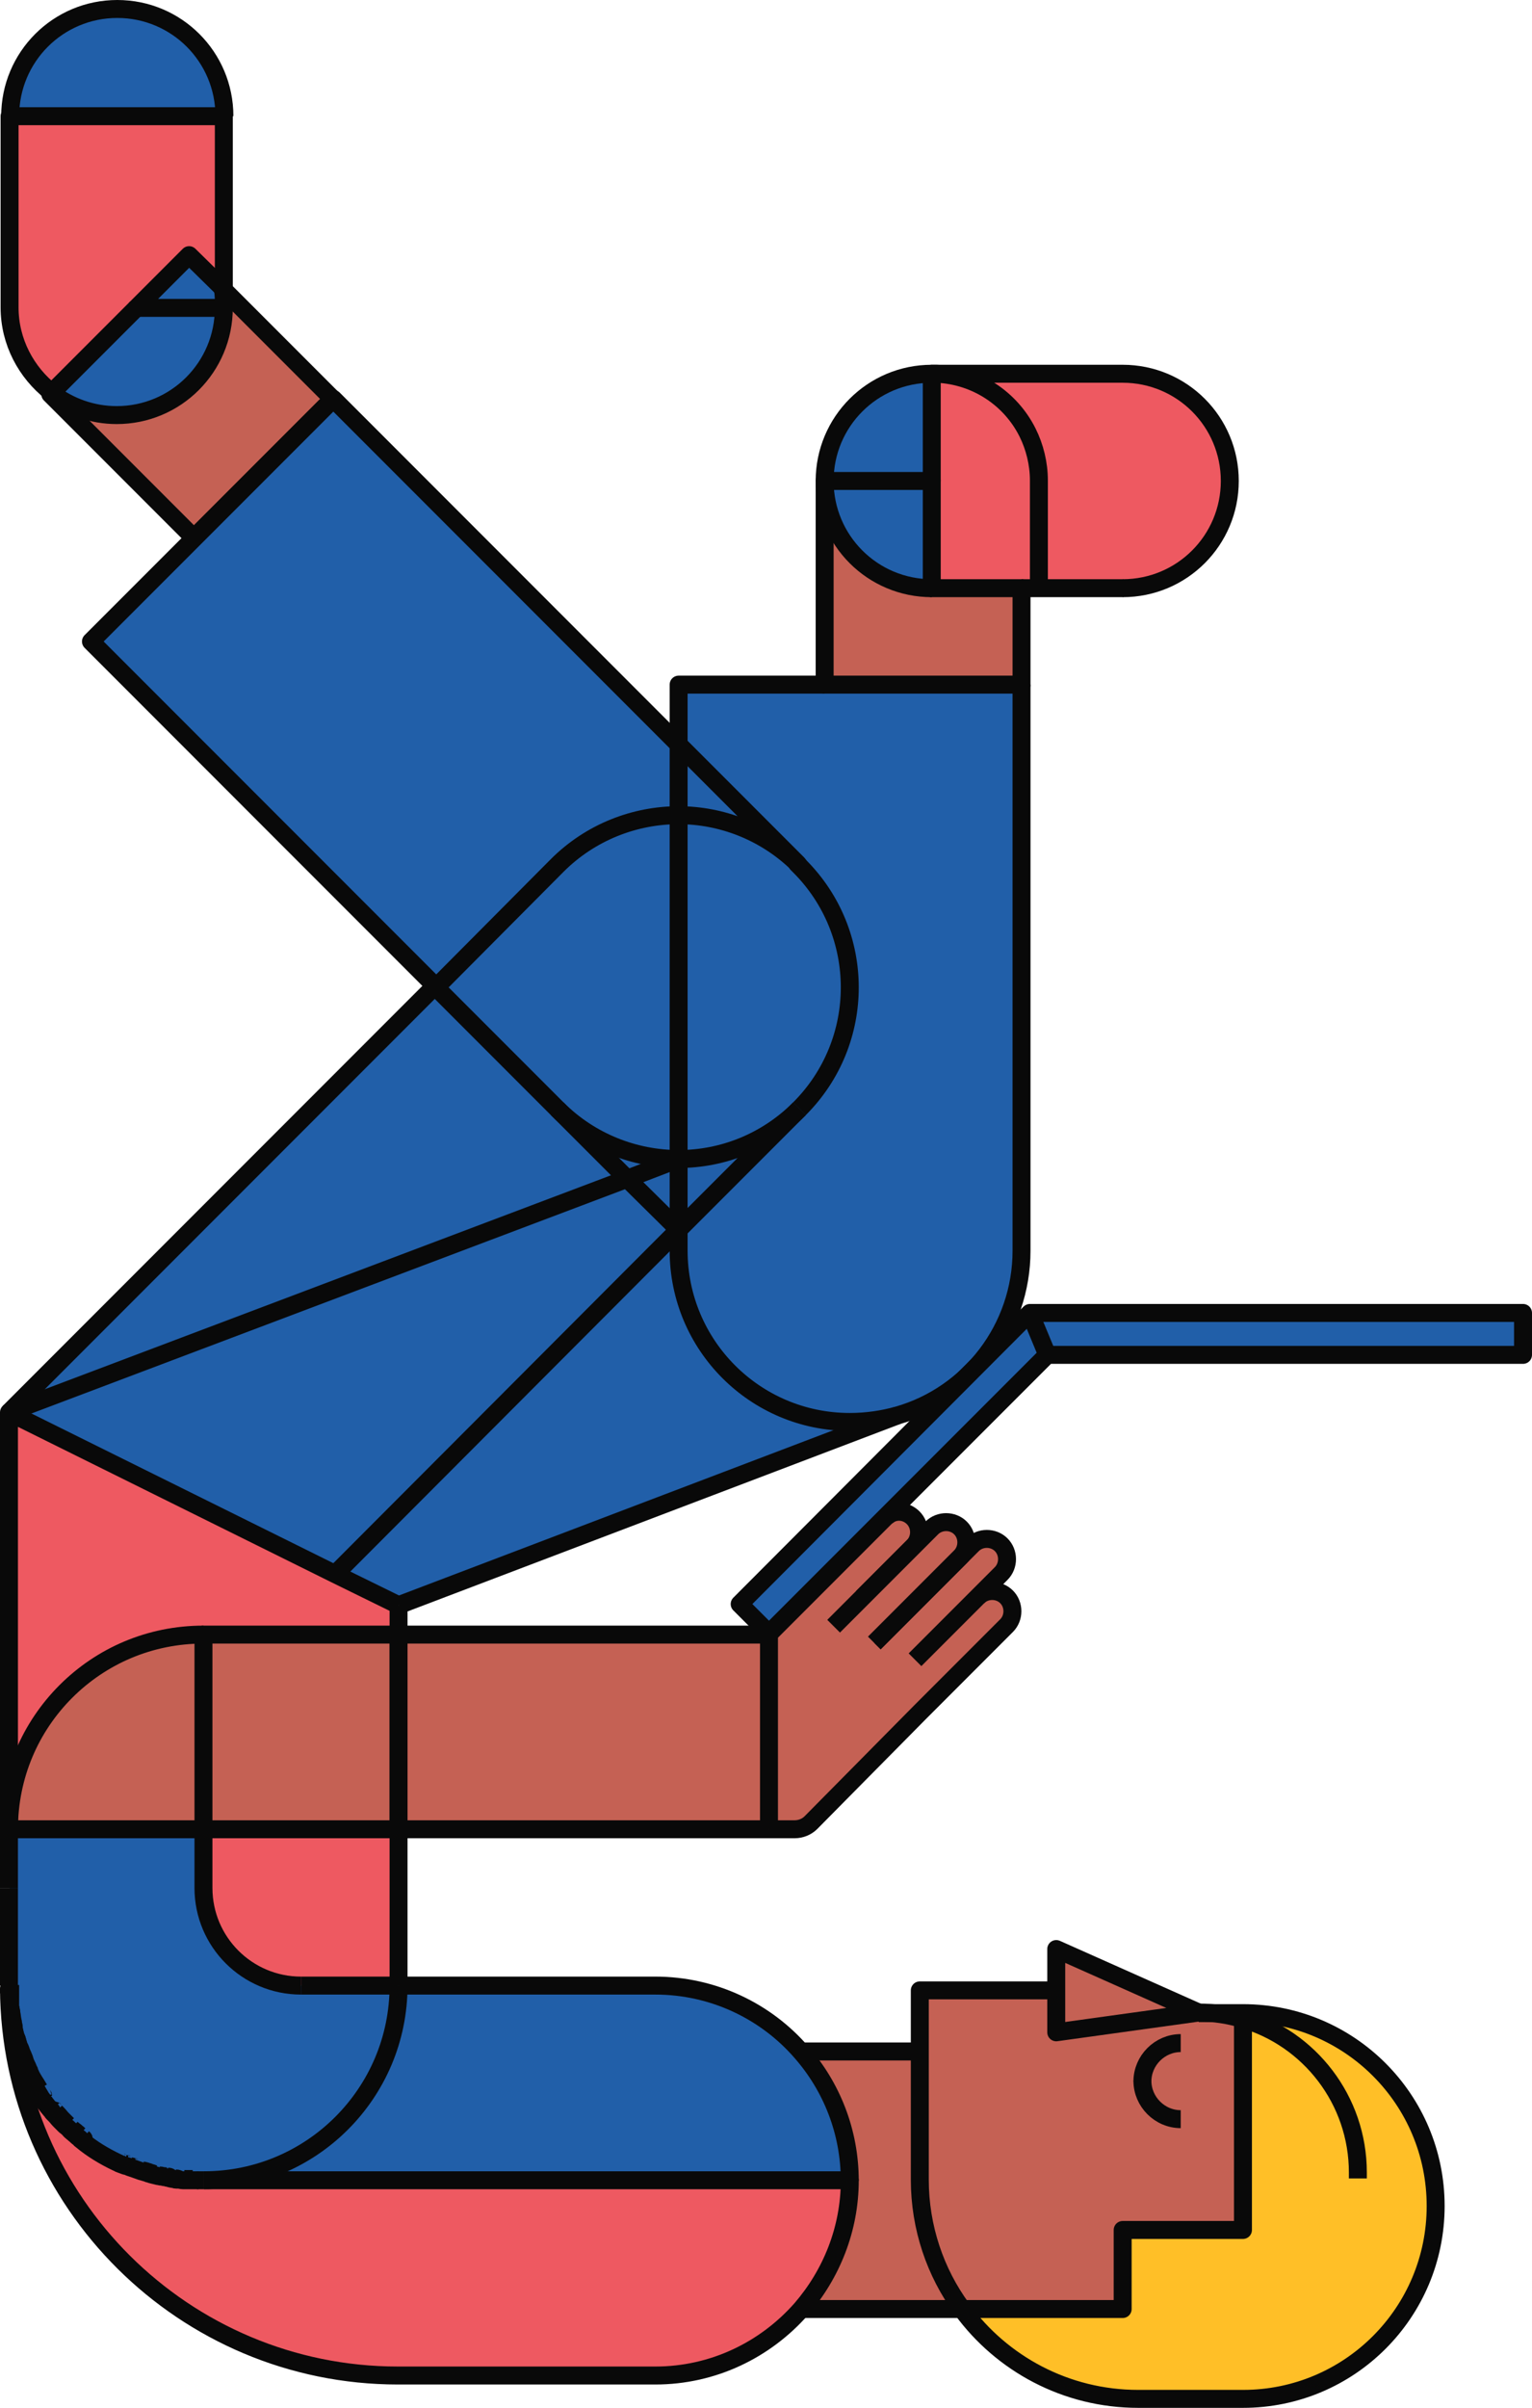 <?xml version="1.0" encoding="utf-8"?>
<!-- Generator: Adobe Illustrator 23.0.3, SVG Export Plug-In . SVG Version: 6.00 Build 0)  -->
<svg version="1.1" id="Layer_1" xmlns="http://www.w3.org/2000/svg" xmlns:xlink="http://www.w3.org/1999/xlink" x="0px" y="0px"
	 viewBox="0 0 256 402" style="enable-background:new 0 0 256 402;" xml:space="preserve">
<style type="text/css">
	.st0{fill:#FFFFFF;}
	.st1{fill:none;stroke:#FFFFFF;stroke-width:1.397;stroke-linecap:round;stroke-linejoin:round;stroke-miterlimit:10;}
	.st2{fill:none;stroke:#FFFFFF;stroke-width:0.698;stroke-linejoin:round;stroke-miterlimit:10;}
	.st3{fill:none;stroke:#FFFFFF;stroke-width:0.698;stroke-linecap:round;stroke-linejoin:round;stroke-miterlimit:10;}
	.st4{fill:none;stroke:#FFFFFF;stroke-width:0.792;stroke-linecap:round;stroke-linejoin:round;stroke-miterlimit:10;}
	.st5{fill:none;stroke:#FFFFFF;stroke-width:1.397;stroke-linejoin:round;stroke-miterlimit:10;}
	.st6{fill:none;}
	.st7{fill:none;stroke:#FFFFFF;stroke-width:1.397;stroke-linecap:square;stroke-linejoin:round;stroke-miterlimit:10;}
	.st8{clip-path:url(#XMLID_8_);}
	.st9{fill:#42D8DC;}
	.st10{fill:url(#SVGID_31_);}
	.st11{fill:#111111;}
	.st12{fill:url(#SVGID_32_);}
	.st13{fill:url(#SVGID_33_);}
	.st14{fill:url(#SVGID_34_);}
	.st15{fill:url(#SVGID_35_);}
	.st16{fill:url(#SVGID_36_);}
	.st17{stroke:#000000;stroke-width:2.518;stroke-miterlimit:10;}
	.st18{fill:#FFFFFF;stroke:#000000;stroke-width:2.518;stroke-linejoin:round;stroke-miterlimit:10;}
	.st19{stroke:#FFFFFF;stroke-width:2.015;stroke-miterlimit:10;}
	.st20{fill:#FF9166;stroke:#000000;stroke-width:2.518;stroke-miterlimit:10;}
	.st21{fill:#FFFFFF;stroke:#000000;stroke-width:2.518;stroke-miterlimit:10;}
	.st22{fill:none;stroke:#000000;stroke-width:2.518;stroke-miterlimit:10;}
	.st23{fill:none;stroke:#FFFFFF;stroke-width:2.015;stroke-miterlimit:10;}
	.st24{stroke:#FF9166;stroke-width:6.544;stroke-miterlimit:10;}
	.st25{fill:#231F20;}
	.st26{fill:#FF9166;}
	.st27{fill:#C56154;stroke:#090909;stroke-width:3;stroke-linejoin:round;stroke-miterlimit:10;}
	.st28{fill:#C56154;}
	.st29{fill:#215FA9;}
	.st30{fill:#EE5961;}
	.st31{fill:#FFBF27;}
	.st32{fill:none;stroke:#090909;stroke-width:3;stroke-linejoin:round;stroke-miterlimit:10;}
	.st33{fill:#215FA9;stroke:#090909;stroke-width:3;stroke-linejoin:round;stroke-miterlimit:10;}
	.st34{fill:#FFBF27;stroke:#090909;stroke-width:3;stroke-linejoin:round;stroke-miterlimit:10;}
	.st35{fill:#DBD2CB;}
	.st36{fill:#E29090;}
	.st37{opacity:0.4;}
	.st38{opacity:0.2;fill:#333333;}
	.st39{fill:#E24D3C;}
	.st40{fill:#D54D2F;}
	.st41{fill:#333333;}
	.st42{fill:#2969AC;}
	.st43{fill:#A6C5D0;}
	.st44{fill:#929397;}
	.st45{fill:#DEA533;}
	.st46{fill:#FFB527;}
	.st47{fill:#E45961;}
	.st48{fill:#BB6154;}
	.st49{fill:#D8D5C7;}
	.st50{fill:#215F9F;}
	.st51{fill:none;stroke:#FFFFFF;stroke-width:0.527;stroke-miterlimit:10;}
	.st52{fill:#E8E0CB;}
	.st53{fill:#4B858E;}
	.st54{fill:#FFBE9F;}
	.st55{clip-path:url(#SVGID_44_);}
	.st56{fill:#73C3D5;}
	.st57{fill:#FFFFFF;stroke:#FFFFFF;stroke-width:11.327;stroke-miterlimit:10;}
	.st58{fill:none;stroke:#FFFFFF;stroke-width:11.327;stroke-miterlimit:10;}
	.st59{fill:#FFFFFF;stroke:#FFFFFF;stroke-width:11.327;stroke-linejoin:round;stroke-miterlimit:10;}
	.st60{fill:none;stroke:#FFFFFF;stroke-width:11.327;stroke-linejoin:round;stroke-miterlimit:10;}
	.st61{fill:none;stroke:#000000;stroke-width:11.327;stroke-miterlimit:10;}
	.st62{stroke:#FFFFFF;stroke-width:11.327;stroke-miterlimit:10;}
	.st63{fill:#FFFFFF;stroke:#FFFFFF;stroke-width:0.901;stroke-miterlimit:10;}
	.st64{fill:none;stroke:#FFFFFF;stroke-width:0.901;stroke-linecap:round;stroke-linejoin:round;stroke-miterlimit:10;}
	.st65{fill:none;stroke:#000000;stroke-width:4.673;stroke-linecap:round;stroke-linejoin:round;stroke-miterlimit:10;}
	.st66{fill:#FFFFFF;stroke:#000000;stroke-width:4.673;stroke-linecap:round;stroke-linejoin:round;stroke-miterlimit:10;}
	.st67{fill:none;stroke:#000000;stroke-width:4.386;stroke-linecap:round;stroke-linejoin:round;stroke-miterlimit:10;}
	.st68{fill:#DDDDC3;}
	.st69{fill:#C0CFAD;}
	.st70{fill:#C7C080;}
	.st71{fill:#3F565C;}
	.st72{fill:none;stroke:#FFFFFF;stroke-width:3.13;stroke-miterlimit:10;}
	.st73{fill:#DFDEC6;stroke:#3F565B;stroke-width:3.13;stroke-linejoin:round;stroke-miterlimit:10;}
	.st74{fill:none;stroke:#231F20;stroke-width:35.995;stroke-miterlimit:10;}
	.st75{fill:#C7C080;stroke:#3F565B;stroke-width:3.13;stroke-linejoin:round;stroke-miterlimit:10;}
	.st76{fill:none;stroke:#3F565B;stroke-width:3.13;stroke-miterlimit:10;}
	.st77{fill:#EA9EA2;stroke:#3F565B;stroke-width:3.13;stroke-linejoin:round;stroke-miterlimit:10;}
	.st78{fill:#3F565A;stroke:#3F565C;stroke-width:1.565;stroke-miterlimit:10;}
	.st79{fill:#3F5459;}
	.st80{fill:#EA9EA2;}
	.st81{fill:#C4C6C7;}
	.st82{fill:#E44D61;}
	.st83{fill:#002B5C;}
	.st84{fill:#E1174C;}
	.st85{fill:#71C6EC;}
	.st86{fill:#D95B26;}
	.st87{fill:none;stroke:#231F20;stroke-width:2.517;stroke-linecap:square;stroke-linejoin:bevel;stroke-miterlimit:10;}
	.st88{fill:none;stroke:#FFFFFF;stroke-width:1.678;stroke-miterlimit:10;}
	.st89{fill:none;stroke:#231F20;stroke-width:2.114;stroke-miterlimit:10;}
	.st90{fill:url(#SVGID_45_);}
	.st91{fill:none;stroke:#3E5565;stroke-width:1.222;stroke-linecap:round;stroke-linejoin:round;stroke-miterlimit:10;}
	.st92{fill:#B1DEE6;stroke:#3E5565;stroke-width:1.222;stroke-linecap:round;stroke-linejoin:round;stroke-miterlimit:10;}
	.st93{fill:#FFFFFF;stroke:#3E5565;stroke-width:1.222;stroke-linecap:round;stroke-linejoin:round;stroke-miterlimit:10;}
	.st94{fill:#3E5565;stroke:#3E5565;stroke-width:1.222;stroke-linecap:round;stroke-linejoin:round;stroke-miterlimit:10;}
	.st95{fill:#D9D9D9;stroke:#3E5565;stroke-width:1.222;stroke-linecap:round;stroke-linejoin:round;stroke-miterlimit:10;}
	.st96{fill:#3E5565;stroke:#3E5565;stroke-width:1.12;stroke-linecap:round;stroke-linejoin:round;stroke-miterlimit:10;}
	.st97{fill:none;stroke:#3E5565;stroke-width:1.222;stroke-linecap:round;stroke-linejoin:round;}
	.st98{fill:#3E5565;}
	.st99{fill:none;stroke:#3E5565;stroke-width:1.222;stroke-linejoin:round;stroke-miterlimit:10;}
	.st100{fill:#B1DEE6;}
	.st101{fill:none;stroke:#3E5565;stroke-width:2.241;stroke-linecap:round;stroke-linejoin:round;stroke-miterlimit:10;}
	.st102{fill:#D9D9D9;stroke:#3E5565;stroke-width:2.241;stroke-linecap:round;stroke-linejoin:round;stroke-miterlimit:10;}
	.st103{fill:#3E5565;stroke:#3E5565;stroke-width:2.241;stroke-linecap:round;stroke-linejoin:round;stroke-miterlimit:10;}
	.st104{fill:#B1DEE6;stroke:#3E5565;stroke-width:2.241;stroke-linecap:round;stroke-linejoin:round;stroke-miterlimit:10;}
	.st105{fill:#FFFFFF;stroke:#3E5565;stroke-width:2.241;stroke-linecap:round;stroke-linejoin:round;stroke-miterlimit:10;}
	.st106{fill:none;stroke:#3E5565;stroke-width:2.241;stroke-linecap:round;stroke-linejoin:round;}
	.st107{fill:#444E69;}
	.st108{fill:#79BAC1;}
	.st109{fill:#FCECBB;}
	.st110{fill:#FF8C99;}
	.st111{clip-path:url(#SVGID_47_);}
	.st112{clip-path:url(#SVGID_49_);}
	.st113{fill:none;stroke:#213A47;stroke-width:6.128;}
	.st114{clip-path:url(#SVGID_51_);}
	.st115{clip-path:url(#SVGID_53_);}
	.st116{clip-path:url(#SVGID_55_);}
	.st117{clip-path:url(#SVGID_57_);}
	.st118{clip-path:url(#SVGID_59_);}
	.st119{clip-path:url(#SVGID_61_);}
	.st120{clip-path:url(#SVGID_63_);}
	.st121{clip-path:url(#SVGID_65_);}
	.st122{clip-path:url(#SVGID_67_);}
	.st123{clip-path:url(#SVGID_69_);}
	.st124{clip-path:url(#SVGID_71_);}
	.st125{clip-path:url(#SVGID_73_);}
	.st126{clip-path:url(#SVGID_75_);}
	.st127{clip-path:url(#SVGID_77_);}
	.st128{clip-path:url(#SVGID_79_);}
	.st129{clip-path:url(#SVGID_81_);}
	.st130{clip-path:url(#SVGID_83_);}
	.st131{clip-path:url(#SVGID_85_);}
	.st132{clip-path:url(#SVGID_87_);}
	.st133{clip-path:url(#SVGID_89_);}
	.st134{clip-path:url(#SVGID_91_);}
	.st135{clip-path:url(#SVGID_93_);}
	.st136{clip-path:url(#SVGID_95_);}
	.st137{clip-path:url(#SVGID_97_);}
	.st138{clip-path:url(#SVGID_99_);}
	.st139{clip-path:url(#SVGID_101_);}
	.st140{clip-path:url(#SVGID_103_);}
	.st141{clip-path:url(#SVGID_105_);}
	.st142{clip-path:url(#SVGID_107_);}
	.st143{clip-path:url(#SVGID_109_);}
	.st144{clip-path:url(#SVGID_111_);}
	.st145{clip-path:url(#SVGID_113_);}
	.st146{fill:#FCEBE6;}
	.st147{fill:#FFFBAE;}
	.st148{fill:#E4F2EF;}
	.st149{fill:#417069;}
	.st150{fill:#9AA9E2;}
	.st151{fill:#ADF2D6;}
	.st152{fill:#76879B;}
	.st153{fill:none;stroke:#CAD8E5;stroke-width:0.87;stroke-miterlimit:10;}
	.st154{fill:#897A6E;}
	.st155{fill:#FC7575;}
	.st156{fill:#A89588;}
	.st157{fill:#417069;stroke:#CAD8E5;stroke-width:0.87;stroke-miterlimit:10;}
	.st158{fill:#B6DBF2;}
	.st159{fill:none;stroke:#CAD8E5;stroke-width:0.845;stroke-miterlimit:10;}
	.st160{fill:#417069;stroke:#CAD8E5;stroke-width:0.845;stroke-miterlimit:10;}
	.st161{clip-path:url(#SVGID_115_);}
	.st162{clip-path:url(#SVGID_117_);}
	.st163{fill:#FFFFFF;stroke:#000000;stroke-width:2.824;stroke-linecap:round;stroke-linejoin:round;stroke-miterlimit:10;}
	.st164{fill:#FFFFFF;stroke:#000000;stroke-width:2.928;stroke-linecap:round;stroke-linejoin:round;stroke-miterlimit:10;}
	.st165{fill:none;stroke:#000000;stroke-width:2.135;stroke-linejoin:round;stroke-miterlimit:10;}
	.st166{fill:#808080;}
	.st167{fill:none;stroke:#000000;stroke-width:0.948;stroke-linejoin:round;stroke-miterlimit:10;}
	.st168{clip-path:url(#SVGID_119_);}
	.st169{clip-path:url(#SVGID_121_);}
	.st170{fill:none;stroke:#000000;stroke-width:0.211;stroke-linecap:square;}
	.st171{clip-path:url(#SVGID_123_);}
	.st172{clip-path:url(#SVGID_125_);}
	.st173{clip-path:url(#SVGID_127_);}
	.st174{clip-path:url(#SVGID_129_);}
	.st175{fill:none;stroke:#000000;stroke-width:1.066;stroke-miterlimit:10;}
	.st176{clip-path:url(#SVGID_131_);}
	.st177{clip-path:url(#SVGID_133_);}
	.st178{fill:none;stroke:#000000;stroke-width:0.211;stroke-linejoin:round;}
	.st179{stroke:#000000;stroke-width:0.711;stroke-miterlimit:10;}
	.st180{clip-path:url(#SVGID_135_);}
	.st181{fill:none;stroke:#000000;stroke-width:0.211;stroke-linecap:square;stroke-linejoin:bevel;}
	.st182{clip-path:url(#SVGID_137_);}
	.st183{fill:none;stroke:#000000;stroke-width:2.113;stroke-linejoin:round;stroke-miterlimit:10;}
	.st184{fill:#FFFFFF;stroke:#D3D3D3;stroke-width:2.113;stroke-linejoin:round;stroke-miterlimit:10;}
	.st185{clip-path:url(#SVGID_139_);}
	.st186{clip-path:url(#SVGID_141_);}
	.st187{clip-path:url(#SVGID_143_);}
	.st188{clip-path:url(#SVGID_145_);}
	.st189{clip-path:url(#SVGID_147_);}
	.st190{clip-path:url(#SVGID_149_);}
	.st191{clip-path:url(#SVGID_151_);}
	.st192{clip-path:url(#SVGID_153_);}
	.st193{clip-path:url(#SVGID_155_);}
	.st194{clip-path:url(#SVGID_157_);}
	.st195{clip-path:url(#SVGID_159_);}
	.st196{fill:#FFFFFF;stroke:#D3D3D3;stroke-width:0.804;stroke-linejoin:round;stroke-miterlimit:10;}
	.st197{clip-path:url(#SVGID_161_);}
	.st198{clip-path:url(#SVGID_163_);}
	.st199{clip-path:url(#SVGID_165_);}
	.st200{fill:none;stroke:#000000;stroke-width:1.409;stroke-dasharray:1.409,0.704;}
	.st201{clip-path:url(#SVGID_167_);}
	.st202{clip-path:url(#SVGID_169_);}
	.st203{fill:none;stroke:#000000;stroke-width:0.704;stroke-linejoin:round;stroke-miterlimit:10;}
	.st204{fill:#FFFFFF;stroke:#000000;stroke-width:2.113;stroke-linejoin:round;stroke-miterlimit:10;}
	.st205{clip-path:url(#SVGID_171_);}
	.st206{clip-path:url(#SVGID_173_);}
	.st207{fill:none;stroke:#231F20;stroke-width:0.223;stroke-linecap:square;stroke-linejoin:bevel;}
	.st208{clip-path:url(#SVGID_175_);}
	.st209{clip-path:url(#SVGID_177_);}
	.st210{clip-path:url(#SVGID_179_);}
	.st211{fill:none;stroke:#111111;stroke-width:4;stroke-miterlimit:10;}
	.st212{fill:#DAE0E0;}
	.st213{fill:#B3CDCC;}
	.st214{fill:none;stroke:#DAE0E0;stroke-width:0.832;stroke-linecap:round;stroke-miterlimit:10;}
	.st215{fill:#273E67;}
	.st216{fill:none;stroke:#273E67;stroke-width:1.248;stroke-miterlimit:10;}
	.st217{fill:none;stroke:#273E67;stroke-width:0.577;stroke-miterlimit:10;}
	.st218{fill:none;stroke:#E3E5E5;stroke-width:0.263;stroke-linecap:round;stroke-miterlimit:10;}
	.st219{fill:#F5F2ED;}
	.st220{fill:#FF7D7D;}
	.st221{fill:none;stroke:#F5F2ED;stroke-width:1.664;stroke-miterlimit:10;}
	.st222{fill:none;stroke:#DAE0E0;stroke-width:0.416;stroke-linecap:round;stroke-miterlimit:10;}
	.st223{fill:#70D0F4;}
</style>
<g>
	<line class="st27" x1="128.5" y1="272.7" x2="146.1" y2="255.2"/>
	<g id="XMLID_1_">
		<g>
			<path class="st28" d="M160.7,385.5h-26.8c5-5.7,8.1-13.2,8.1-21.5c0-8.2-3.1-15.7-8.1-21.5h19.8l0,21.4
				C153.7,372,156.3,379.4,160.7,385.5z"/>
			<path class="st28" d="M160.7,385.5c-4.4-6-7-13.5-7-21.5l0-21.4l0-10.2h22.8l0,7l23.7-3.3c2.6,0,5.1,0.4,7.4,1.1l0,35.2h-20.1
				l0,13.2h-26.5l-0.2,0.2C160.8,385.6,160.8,385.5,160.7,385.5z"/>
			<path class="st29" d="M133.9,342.5c5,5.7,8.1,13.2,8.1,21.5l-108,0c18,0,32.5-14.6,32.5-32.5h42.9
				C119.2,331.5,128,335.7,133.9,342.5z"/>
			<path class="st30" d="M32.9,364c0.1,0,0.2,0,0.3,0C33.1,364,33,364,32.9,364z"/>
			<path class="st30" d="M24,362.4c0.1,0,0.3,0.1,0.4,0.1C24.2,362.5,24.1,362.4,24,362.4z"/>
			<path class="st28" d="M22.3,361.8c0.1,0,0.2,0.1,0.3,0.1C22.5,361.9,22.4,361.8,22.3,361.8z"/>
			<path class="st28" d="M22,361.7c0.1,0,0.2,0.1,0.3,0.1C22.2,361.8,22.1,361.7,22,361.7z"/>
			<path class="st28" d="M19.9,360.8c0.1,0.1,0.2,0.1,0.4,0.2C20.2,360.9,20,360.8,19.9,360.8z"/>
			<path class="st28" d="M13.8,356.9c0.1,0.1,0.2,0.1,0.2,0.2C14,357.1,13.9,357,13.8,356.9z"/>
			<path class="st28" d="M13,356.3c0.1,0.1,0.1,0.1,0.2,0.2C13.1,356.4,13,356.3,13,356.3z"/>
			<path class="st29" d="M34,315.2c0,9,7.3,16.3,16.3,16.3h0h16.3c0,18-14.6,32.5-32.5,32.5c-0.3,0-0.6,0-0.9,0c-0.1,0-0.2,0-0.3,0
				c-0.3,0-0.5,0-0.8,0c-0.1,0-0.1,0-0.2,0c-0.1,0-0.2,0-0.3,0c-0.1,0-0.3,0-0.4,0c-0.1,0-0.2,0-0.3,0c-0.1,0-0.1,0-0.2,0
				c-0.3,0-0.5-0.1-0.8-0.1c-0.1,0-0.2,0-0.3,0c-0.1,0-0.2,0-0.4-0.1c-0.3,0-0.7-0.1-1-0.2c-0.1,0-0.2,0-0.3-0.1c-0.1,0-0.1,0-0.2,0
				c-0.2,0-0.4-0.1-0.6-0.1c-0.2,0-0.4-0.1-0.6-0.1c-0.4-0.1-0.8-0.2-1.2-0.3c-0.2-0.1-0.4-0.1-0.6-0.2c-0.2-0.1-0.4-0.1-0.6-0.2
				c-0.1,0-0.3-0.1-0.4-0.1c-0.5-0.2-0.9-0.3-1.4-0.5c-0.1,0-0.2-0.1-0.3-0.1c-0.1,0-0.2-0.1-0.3-0.1c-0.2-0.1-0.4-0.2-0.6-0.2
				c-0.1,0-0.2-0.1-0.3-0.1c-0.3-0.1-0.5-0.2-0.8-0.3c-0.1-0.1-0.2-0.1-0.4-0.2c-2.1-1-4.1-2.2-5.9-3.7c-0.1-0.1-0.2-0.1-0.2-0.2
				c-0.2-0.2-0.4-0.3-0.6-0.5c-0.1-0.1-0.1-0.1-0.2-0.2c-0.2-0.1-0.3-0.3-0.5-0.4c0,0,0,0,0,0c-0.2-0.2-0.4-0.3-0.5-0.5
				c-0.2-0.2-0.4-0.4-0.7-0.6c-0.1-0.1-0.2-0.2-0.3-0.3c-0.1-0.1-0.2-0.2-0.3-0.3c-0.1-0.1-0.2-0.2-0.3-0.3
				c-0.3-0.3-0.5-0.6-0.8-0.9c-0.1-0.1-0.2-0.2-0.3-0.3c-0.1-0.1-0.2-0.2-0.2-0.3c-0.1-0.1-0.1-0.2-0.2-0.2
				c-0.6-0.7-1.2-1.5-1.7-2.2c0-0.1-0.1-0.1-0.1-0.2c-0.2-0.3-0.4-0.7-0.6-1c-0.1-0.2-0.2-0.3-0.3-0.5C6.1,348.1,6,348,6,347.9
				c-0.1-0.1-0.1-0.2-0.2-0.3c-0.2-0.4-0.5-0.8-0.7-1.3C5,346.2,5,346.1,4.9,346c0,0,0-0.1-0.1-0.1c0-0.1-0.1-0.2-0.1-0.2
				c-0.1-0.2-0.1-0.3-0.2-0.5c-0.2-0.4-0.4-0.8-0.5-1.2c0,0,0-0.1-0.1-0.1c0-0.1-0.1-0.1-0.1-0.2c0-0.1-0.1-0.1-0.1-0.2
				c0-0.1-0.1-0.2-0.1-0.3c-0.1-0.1-0.1-0.3-0.2-0.4c-0.1-0.3-0.2-0.7-0.4-1c0,0,0-0.1,0-0.1c0-0.1-0.1-0.3-0.1-0.4
				c0-0.1-0.1-0.3-0.1-0.4c0-0.1-0.1-0.3-0.1-0.4c0-0.1,0-0.1-0.1-0.2c0-0.1,0-0.1-0.1-0.2c0-0.1-0.1-0.3-0.1-0.4
				c0-0.1-0.1-0.3-0.1-0.4s-0.1-0.3-0.1-0.4c0,0,0-0.1,0-0.1s0-0.1,0-0.1c0,0,0-0.1,0-0.1c0,0,0,0,0,0c0-0.2-0.1-0.4-0.1-0.6
				c0-0.2-0.1-0.3-0.1-0.5c-0.1-0.4-0.1-0.8-0.2-1.2c0-0.2,0-0.3-0.1-0.5c0-0.2-0.1-0.5-0.1-0.7c0,0,0,0,0-0.1c0-0.1,0-0.2,0-0.3
				c0,0,0,0,0,0c0-0.1,0-0.2,0-0.3c0-0.1,0-0.1,0-0.2c0-0.1,0-0.1,0-0.2c0-0.1,0-0.2,0-0.2c0-0.3,0-0.6,0-0.9c0-0.3,0-0.5,0-0.8
				c0-0.1,0-0.3,0-0.4l0-0.1l0-16.3l0-9.8H34L34,315.2z"/>
			<path class="st28" d="M10.9,354.3c0.1,0.1,0.2,0.2,0.3,0.3C11.1,354.6,11,354.5,10.9,354.3z"/>
			<path class="st28" d="M10.6,354.1c0.1,0.1,0.2,0.2,0.3,0.3C10.8,354.3,10.7,354.2,10.6,354.1z"/>
			<path class="st28" d="M10.4,353.8c0.1,0.1,0.2,0.2,0.3,0.3C10.6,354,10.5,353.9,10.4,353.8z"/>
			<path class="st28" d="M9.6,352.9c0.3,0.3,0.5,0.6,0.8,0.9C10.1,353.5,9.9,353.2,9.6,352.9z"/>
			<path class="st28" d="M9.3,352.6c0.1,0.1,0.2,0.2,0.3,0.3C9.5,352.8,9.4,352.7,9.3,352.6z"/>
			<path class="st28" d="M8.9,352.1c0.1,0.1,0.1,0.2,0.2,0.2C9,352.3,9,352.2,8.9,352.1z"/>
			<path class="st28" d="M6.1,348.2c0.1,0.2,0.2,0.3,0.3,0.5C6.3,348.5,6.2,348.4,6.1,348.2z"/>
			<path class="st28" d="M6,347.9c0.1,0.1,0.1,0.2,0.2,0.3C6.1,348.1,6,348,6,347.9z"/>
			<path class="st28" d="M5.8,347.6c0.1,0.1,0.1,0.2,0.2,0.3C5.9,347.8,5.8,347.7,5.8,347.6z"/>
			<path class="st28" d="M4.9,346c0.1,0.1,0.1,0.2,0.2,0.3c-0.1-0.2-0.2-0.3-0.2-0.5C4.9,345.9,4.9,345.9,4.9,346z"/>
			<path class="st28" d="M4.5,345.1c0.1,0.2,0.1,0.3,0.2,0.5C4.7,345.5,4.6,345.3,4.5,345.1z"/>
			<path class="st28" d="M3.9,343.8c0,0,0,0.1,0.1,0.1c0-0.1-0.1-0.2-0.1-0.3C3.9,343.7,3.9,343.7,3.9,343.8z"/>
			<path class="st28" d="M3.8,343.4c0,0.1,0,0.1,0.1,0.2c-0.1-0.2-0.1-0.3-0.2-0.5C3.7,343.2,3.7,343.3,3.8,343.4z"/>
			<path class="st28" d="M3.5,342.7c0,0.1,0.1,0.3,0.2,0.4C3.6,343,3.6,342.9,3.5,342.7z"/>
			<path class="st28" d="M2.9,340.8c0,0.1,0.1,0.3,0.1,0.4c0,0.1,0.1,0.3,0.1,0.4c0,0,0,0.1,0,0.1c-0.2-0.5-0.3-1-0.5-1.5
				c0,0.1,0,0.1,0.1,0.2C2.8,340.6,2.8,340.7,2.9,340.8z"/>
			<path class="st28" d="M2.5,339.6c0,0.1,0.1,0.3,0.1,0.4c-0.1-0.3-0.1-0.5-0.2-0.8C2.5,339.4,2.5,339.5,2.5,339.6z"/>
			<polygon class="st28" points="200.3,336 176.5,339.3 176.5,332.3 176.5,325.4 			"/>
			<path class="st28" d="M2.3,338.9c0,0.1,0.1,0.3,0.1,0.4c0-0.2-0.1-0.3-0.1-0.5C2.3,338.8,2.3,338.8,2.3,338.9z"/>
			<path class="st28" d="M2.3,338.5c0,0,0,0.1,0,0.1C2.3,338.5,2.3,338.5,2.3,338.5C2.3,338.4,2.3,338.5,2.3,338.5z"/>
			<path class="st28" d="M2,337.3c0,0.2,0.1,0.3,0.1,0.5C2.1,337.6,2,337.4,2,337.3z"/>
			<path class="st28" d="M1.8,335.6c0,0.2,0,0.3,0.1,0.5C1.8,335.9,1.8,335.8,1.8,335.6z"/>
			<path class="st31" d="M207.7,337.1c-2.4-0.7-4.9-1.1-7.4-1.1h7.4c17.8,0,32.2,14.4,32.2,32.2c0,17.8-14.4,32.2-32.2,32.2h-17.5
				c-12.1,0-22.7-5.9-29.4-14.9l0.2-0.2h26.5l0-13.2h20.1L207.7,337.1z"/>
			<path class="st28" d="M1.8,335.6c0-0.2-0.1-0.5-0.1-0.7C1.7,335.1,1.7,335.4,1.8,335.6z"/>
			<path class="st30" d="M1.8,336.1c0.1,0.4,0.1,0.8,0.2,1.2c0,0.2,0.1,0.3,0.1,0.5c0,0.2,0.1,0.4,0.1,0.6c0,0.1,0,0.1,0,0.2
				c0,0,0,0.1,0,0.1c0,0.2,0.1,0.3,0.1,0.5c0.1,0.3,0.1,0.5,0.2,0.8c0,0.1,0,0.1,0.1,0.2c0.1,0.5,0.3,1,0.5,1.5
				c0.1,0.3,0.2,0.7,0.4,1c0,0.1,0.1,0.3,0.2,0.4c0.1,0.2,0.1,0.3,0.2,0.5c0,0.1,0.1,0.2,0.1,0.3c0.2,0.4,0.3,0.8,0.5,1.2
				c0.1,0.2,0.1,0.3,0.2,0.5c0,0.1,0.1,0.2,0.1,0.2c0.1,0.2,0.2,0.3,0.2,0.5c0.2,0.4,0.5,0.9,0.7,1.3c0.1,0.1,0.1,0.2,0.2,0.3
				c0,0.1,0.1,0.2,0.2,0.3c0.1,0.2,0.2,0.3,0.3,0.5c0.2,0.3,0.4,0.7,0.6,1c0,0.1,0.1,0.1,0.1,0.2c0.5,0.8,1.1,1.5,1.7,2.2
				c0.1,0.1,0.1,0.2,0.2,0.2c0.1,0.1,0.2,0.2,0.2,0.3c0.1,0.1,0.2,0.2,0.3,0.3c0.3,0.3,0.5,0.6,0.8,0.9c0.1,0.1,0.2,0.2,0.3,0.3
				c0.1,0.1,0.2,0.2,0.3,0.3c0.1,0.1,0.2,0.2,0.3,0.3c0.2,0.2,0.4,0.4,0.7,0.6c0.2,0.2,0.3,0.3,0.5,0.5c0,0,0,0,0,0
				c0.2,0.1,0.3,0.3,0.5,0.4c0.1,0.1,0.1,0.1,0.2,0.2c0.2,0.2,0.4,0.3,0.6,0.5c0.1,0.1,0.2,0.1,0.2,0.2c1.8,1.4,3.8,2.6,5.9,3.7
				c0.1,0.1,0.2,0.1,0.4,0.2c0.3,0.1,0.5,0.2,0.8,0.3c0.1,0,0.2,0.1,0.3,0.1c0.2,0.1,0.4,0.2,0.6,0.2c0.1,0,0.2,0.1,0.3,0.1
				c0.1,0,0.2,0.1,0.3,0.1c0.5,0.2,0.9,0.3,1.4,0.5c0.1,0,0.3,0.1,0.4,0.1c0.2,0.1,0.4,0.1,0.6,0.2c0.2,0.1,0.4,0.1,0.6,0.2
				c0.4,0.1,0.8,0.2,1.2,0.3c0.2,0,0.4,0.1,0.6,0.1c0.2,0,0.4,0.1,0.6,0.1c0.1,0,0.1,0,0.2,0c0.1,0,0.2,0,0.3,0.1
				c0.3,0.1,0.7,0.1,1,0.2c0.1,0,0.2,0,0.4,0.1c0.1,0,0.2,0,0.3,0c0.3,0,0.5,0.1,0.8,0.1c0.1,0,0.1,0,0.2,0c0.1,0,0.2,0,0.3,0
				c0.1,0,0.3,0,0.4,0c0.2,0,0.3,0,0.5,0c0.3,0,0.5,0,0.8,0c0.1,0,0.2,0,0.3,0c0.3,0,0.6,0,0.9,0l108,0c0,8.2-3.1,15.7-8.1,21.5
				c-6,6.8-14.7,11.1-24.4,11.1h-43c-35.7,0-64.8-28.9-65-64.6c0,0.3,0,0.5,0,0.8c0,0.3,0,0.6,0,0.9c0,0.1,0,0.2,0,0.2
				c0,0.1,0,0.1,0,0.2c0,0.1,0,0.1,0,0.2c0,0.1,0,0.2,0,0.3c0,0,0,0,0,0c0,0.1,0,0.2,0,0.3c0,0,0,0,0,0.1c0,0.2,0.1,0.5,0.1,0.7
				C1.8,335.8,1.8,335.9,1.8,336.1z"/>
			<path class="st28" d="M1.6,334.6c0,0.1,0,0.2,0,0.3C1.7,334.8,1.7,334.7,1.6,334.6z"/>
			<path class="st28" d="M1.6,334.2c0,0.1,0,0.2,0,0.3C1.6,334.4,1.6,334.3,1.6,334.2z"/>
			<path class="st28" d="M1.6,334c0,0.1,0,0.1,0,0.2C1.6,334.2,1.6,334.1,1.6,334z"/>
			<path class="st28" d="M1.6,333.6c0,0.1,0,0.2,0,0.2C1.6,333.8,1.6,333.7,1.6,333.6z"/>
			<path class="st28" d="M1.5,332c0,0.3,0,0.5,0,0.8C1.5,332.5,1.5,332.2,1.5,332z"/>
			<path class="st30" d="M50.3,331.5c-9,0-16.3-7.3-16.3-16.3l0-9.8h32.5l0,26H50.3L50.3,331.5z"/>
			<path class="st28" d="M34,305.4H1.5c0-9,3.6-17.1,9.5-23c5.9-5.9,14-9.5,23-9.5L34,305.4z"/>
			<rect x="34" y="272.9" class="st28" width="32.5" height="32.5"/>
			<path class="st30" d="M56,262.8l10.6,5.2l0,4.9H34c-9,0-17.1,3.6-23,9.5c-5.9,5.9-9.5,14-9.5,23l0-69.6L56,262.8z"/>
			<path class="st29" d="M150,236.3L66.6,268L56,262.8l57.4-57.5l0,0l0,2.2c0,0.4,0,0.9,0,1.3c0,15.8,12.8,28.6,28.6,28.6
				C144.8,237.4,147.4,237,150,236.3z"/>
			<polygon class="st29" points="56,262.8 1.5,235.8 104.8,196.8 113.4,205.3 			"/>
			<path class="st29" d="M150,236.3c-2.5,0.7-5.2,1.1-8,1.1c-15.8,0-28.6-12.8-28.6-28.6c0-0.4,0-0.9,0-1.3l0-2.2v0l20.2-20.3
				c11.2-11.2,11.2-29.3,0-40.5c-0.1-0.1-0.3-0.3-0.4-0.4l-19.8-19.8l0-10h24.4l32.9,0l0,94.5h0C170.6,221.9,161.9,232.9,150,236.3z
				"/>
			<polygon class="st29" points="113.4,205.3 113.4,205.3 104.8,196.8 113.4,193.5 			"/>
			<path class="st29" d="M133.6,185.1l-20.2,20.3l0-11.8v-0.1C120.7,193.4,128,190.6,133.6,185.1z"/>
			<path class="st29" d="M113.4,193.5l-8.6,3.2l-11.7-11.7l0,0C98.7,190.7,106.1,193.5,113.4,193.5L113.4,193.5z"/>
			<path class="st29" d="M113.4,193.4c-7.3,0-14.7-2.8-20.3-8.4l0,0l-20.3-20.3l20.3-20.3c5.6-5.6,12.9-8.4,20.3-8.4L113.4,193.4z"
				/>
			<path class="st29" d="M133.6,185.1c-5.6,5.6-12.9,8.4-20.2,8.4l0-57.3c7.1,0,14.3,2.7,19.8,8c0.1,0.1,0.3,0.3,0.4,0.4
				C144.8,155.7,144.8,173.9,133.6,185.1z"/>
			<polygon class="st29" points="72.9,164.8 93.1,185.1 104.8,196.8 1.5,235.8 72.7,164.6 			"/>
			<path class="st29" d="M93.1,144.6l-20.3,20.3l-0.2-0.2l-57.5-57.5l40.5-40.5l57.7,57.7l0,11.8C106.1,136.2,98.7,139,93.1,144.6z"
				/>
			<path class="st29" d="M133.2,144.2c-5.5-5.3-12.7-8-19.8-8l0-11.8L133.2,144.2z"/>
			<path class="st28" d="M170.7,114.3l-32.9,0l0-34c0,9.9,8,17.9,17.9,17.9h15L170.7,114.3z"/>
			<path class="st30" d="M170.7,98.2h-15l0-17.9l0-17.9h0.8c6.7,0.3,12.4,4.2,15.2,9.8c1.2,2.4,1.9,5.2,1.9,8l0,17.7v0.2H170.7z"/>
			<path class="st30" d="M187.7,98.2l-14.1,0V98l0-17.7c0-2.9-0.7-5.6-1.9-8c-2.8-5.6-8.6-9.6-15.2-9.8l30.5,0c0.2,0,0.5,0,0.7,0
				c9.9,0,17.9,8,17.9,17.9C205.6,90.2,197.5,98.2,187.7,98.2z"/>
			<path class="st29" d="M155.7,80.3l0,17.9c-9.9,0-17.9-8-17.9-17.9H155.7z"/>
			<path class="st28" d="M32.4,89.8l-24-24l0.3-0.3c3,2.3,6.8,3.7,10.9,3.7c9.9,0,17.9-8,17.9-17.9v0l0-3l18.2,18.2L32.4,89.8z"/>
			<path class="st29" d="M19.6,69.3c-4.1,0-7.9-1.4-10.9-3.7l14.2-14.2l14.7,0C37.4,61.3,29.4,69.3,19.6,69.3z"/>
			<path class="st30" d="M22.8,51.4L8.6,65.5c-4.2-3.3-7-8.4-7-14.2c0-0.2,0-0.5,0-0.7l0-30.5l0-0.7l35.8,0l0,29l-0.3-0.3l-5.5-5.5
				L22.8,51.4z"/>
			<path class="st29" d="M156.4,62.4h-0.8l0,17.9h-17.9c0-9.9,8-17.9,17.9-17.9C155.9,62.4,156.2,62.4,156.4,62.4z"/>
			<path class="st29" d="M37.4,51.4l-14.7,0l8.8-8.8l5.5,5.5C37.3,49.2,37.4,50.2,37.4,51.4L37.4,51.4z"/>
			<path class="st29" d="M37.4,19.4l-35.8,0l0,0.7c0-0.2,0-0.5,0-0.7c0-9.9,8-17.9,17.9-17.9S37.4,9.5,37.4,19.4z"/>
		</g>
		<g>
			<path class="st32" d="M1.7,20.1c0-0.2,0-0.5,0-0.7c0-9.9,8-17.9,17.9-17.9s17.9,8,17.9,17.9"/>
			<path class="st32" d="M155.7,98.2c-9.9,0-17.9-8-17.9-17.9c0-9.9,8-17.9,17.9-17.9c0.2,0,0.5,0,0.7,0"/>
			<path class="st32" d="M156.4,62.4l30.5,0c0.2,0,0.5,0,0.7,0c9.9,0,17.9,8,17.9,17.9c0,9.9-8,17.9-17.9,17.9"/>
			<path class="st32" d="M66.6,331.5h42.9c9.7,0,18.5,4.3,24.4,11.1c5,5.7,8.1,13.2,8.1,21.5"/>
			<path class="st32" d="M34,364l108,0c0,8.2-3.1,15.7-8.1,21.5c-6,6.8-14.7,11.1-24.4,11.1h-43c-35.7,0-64.8-28.9-65-64.6
				c0,0.3,0,0.5,0,0.8"/>
			<path class="st32" d="M32.9,364c0.1,0,0.2,0,0.3,0"/>
			<path class="st32" d="M30.8,363.8c0.1,0,0.1,0,0.2,0c0.1,0,0.2,0,0.3,0c0.1,0,0.3,0,0.4,0c0.1,0,0.2,0,0.3,0c0.1,0,0.1,0,0.2,0"
				/>
			<path class="st32" d="M29.4,363.7c0.1,0,0.2,0,0.4,0.1c0.1,0,0.2,0,0.3,0"/>
			<path class="st32" d="M28.1,363.4c0.1,0,0.2,0,0.3,0.1"/>
			<path class="st32" d="M26.7,363.2c0.2,0,0.4,0.1,0.6,0.1c0.2,0,0.4,0.1,0.6,0.1"/>
			<path class="st32" d="M24,362.4c0.1,0,0.3,0.1,0.4,0.1c0.2,0.1,0.4,0.1,0.6,0.2c0.2,0.1,0.4,0.1,0.6,0.2"/>
			<path class="st32" d="M22,361.7c0.1,0,0.2,0.1,0.3,0.1c0.1,0,0.2,0.1,0.3,0.1"/>
			<path class="st32" d="M21.1,361.3c0.1,0,0.2,0.1,0.3,0.1"/>
			<path class="st32" d="M19.9,360.8c0.1,0.1,0.2,0.1,0.4,0.2"/>
			<path class="st32" d="M13.8,356.9c0.1,0.1,0.2,0.1,0.2,0.2"/>
			<path class="st32" d="M12.5,355.8c0.2,0.1,0.3,0.3,0.5,0.4c0.1,0.1,0.1,0.1,0.2,0.2"/>
			<path class="st32" d="M11.9,355.3c0.2,0.2,0.4,0.3,0.5,0.5"/>
			<path class="st32" d="M9.3,352.6c0.1,0.1,0.2,0.2,0.3,0.3c0.3,0.3,0.5,0.6,0.8,0.9c0.1,0.1,0.2,0.2,0.3,0.3
				c0.1,0.1,0.2,0.2,0.3,0.3c0.1,0.1,0.2,0.2,0.3,0.3"/>
			<path class="st32" d="M8.9,352.1c0.1,0.1,0.1,0.2,0.2,0.2"/>
			<path class="st32" d="M7.1,349.7c0,0.1,0.1,0.1,0.1,0.2"/>
			<path class="st32" d="M5.8,347.6c0.1,0.1,0.1,0.2,0.2,0.3c0.1,0.1,0.1,0.2,0.2,0.3c0.1,0.2,0.2,0.3,0.3,0.5"/>
			<path class="st32" d="M4.8,345.8c0,0,0,0.1,0.1,0.1c0.1,0.1,0.1,0.2,0.2,0.3"/>
			<path class="st32" d="M4.5,345.1c0.1,0.2,0.1,0.3,0.2,0.5"/>
			<path class="st32" d="M3.5,342.7c0,0.1,0.1,0.3,0.2,0.4c0,0.1,0.1,0.2,0.1,0.3c0,0.1,0,0.1,0.1,0.2c0,0.1,0.1,0.1,0.1,0.2
				c0,0,0,0.1,0.1,0.1"/>
			<path class="st32" d="M2.7,340.2c0,0.1,0,0.1,0.1,0.2c0,0.1,0.1,0.3,0.1,0.4c0,0.1,0.1,0.3,0.1,0.4c0,0.1,0.1,0.3,0.1,0.4
				c0,0,0,0.1,0,0.1"/>
			<path class="st32" d="M2.3,338.7c0,0,0,0.1,0,0.1c0,0.1,0.1,0.3,0.1,0.4s0.1,0.3,0.1,0.4c0,0.1,0.1,0.3,0.1,0.4"/>
			<path class="st32" d="M2.2,338.4C2.3,338.4,2.3,338.5,2.2,338.4c0,0.1,0,0.1,0,0.2"/>
			<path class="st32" d="M2,337.3c0,0.2,0.1,0.3,0.1,0.5"/>
			<path class="st32" d="M1.7,334.9c0,0.2,0.1,0.5,0.1,0.7c0,0.2,0,0.3,0.1,0.5"/>
			<path class="st32" d="M1.6,334.6c0,0.1,0,0.2,0,0.3"/>
			<path class="st32" d="M1.6,334c0,0.1,0,0.1,0,0.2c0,0.1,0,0.2,0,0.3"/>
			<path class="st32" d="M1.6,333.6c0,0.1,0,0.2,0,0.2"/>
			<path class="st32" d="M50.3,331.5c-9,0-16.3-7.3-16.3-16.3l0-9.8"/>
			<path class="st32" d="M34,364c-0.3,0-0.6,0-0.9,0c-0.1,0-0.2,0-0.3,0c-0.3,0-0.5,0-0.8,0c-0.2,0-0.3,0-0.5,0c-0.1,0-0.3,0-0.4,0
				c-0.1,0-0.2,0-0.3,0c-0.1,0-0.1,0-0.2,0c-0.3,0-0.5-0.1-0.8-0.1c-0.1,0-0.2,0-0.3,0c-0.1,0-0.2,0-0.4-0.1c-0.3,0-0.7-0.1-1-0.2
				c-0.1,0-0.2,0-0.3-0.1c-0.1,0-0.1,0-0.2,0c-0.2,0-0.4-0.1-0.6-0.1c-0.2,0-0.4-0.1-0.6-0.1c-0.4-0.1-0.8-0.2-1.2-0.3
				c-0.2-0.1-0.4-0.1-0.6-0.2c-0.2-0.1-0.4-0.1-0.6-0.2c-0.1,0-0.3-0.1-0.4-0.1c-0.5-0.2-0.9-0.3-1.4-0.5c-0.1,0-0.2-0.1-0.3-0.1
				c-0.1,0-0.2-0.1-0.3-0.1c-0.2-0.1-0.4-0.2-0.6-0.2c-0.1,0-0.2-0.1-0.3-0.1c-0.3-0.1-0.5-0.2-0.8-0.3c-0.1-0.1-0.2-0.1-0.4-0.2
				c-2.1-1-4.1-2.2-5.9-3.7c-0.1-0.1-0.2-0.1-0.2-0.2c-0.2-0.2-0.4-0.3-0.6-0.5c-0.1-0.1-0.1-0.1-0.2-0.2c-0.2-0.1-0.3-0.3-0.5-0.4
				c0,0,0,0,0,0c-0.2-0.2-0.4-0.3-0.5-0.5c-0.2-0.2-0.4-0.4-0.7-0.6c-0.1-0.1-0.2-0.2-0.3-0.3c-0.1-0.1-0.2-0.2-0.3-0.3
				c-0.1-0.1-0.2-0.2-0.3-0.3c-0.3-0.3-0.5-0.6-0.8-0.9c-0.1-0.1-0.2-0.2-0.3-0.3c-0.1-0.1-0.2-0.2-0.2-0.3
				c-0.1-0.1-0.1-0.2-0.2-0.2c-0.6-0.7-1.2-1.5-1.7-2.2c0-0.1-0.1-0.1-0.1-0.2c-0.2-0.3-0.4-0.7-0.6-1c-0.1-0.2-0.2-0.3-0.3-0.5
				C6.1,348.1,6,348,6,347.9c-0.1-0.1-0.1-0.2-0.2-0.3c-0.2-0.4-0.5-0.8-0.7-1.3c-0.1-0.2-0.2-0.3-0.2-0.5c0-0.1-0.1-0.2-0.1-0.2
				c-0.1-0.2-0.1-0.3-0.2-0.5c-0.2-0.4-0.4-0.8-0.5-1.2c0-0.1-0.1-0.2-0.1-0.3c-0.1-0.2-0.1-0.3-0.2-0.5c-0.1-0.1-0.1-0.3-0.2-0.4
				c-0.1-0.3-0.2-0.7-0.4-1c-0.2-0.5-0.3-1-0.5-1.5c0-0.1,0-0.1-0.1-0.2c-0.1-0.3-0.1-0.5-0.2-0.8c0-0.2-0.1-0.3-0.1-0.5
				c0,0,0-0.1,0-0.1c0-0.1,0-0.1,0-0.2c0-0.2-0.1-0.4-0.1-0.6c0-0.2-0.1-0.3-0.1-0.5c-0.1-0.4-0.1-0.8-0.2-1.2c0-0.2,0-0.3-0.1-0.5
				c0-0.2-0.1-0.5-0.1-0.7c0,0,0,0,0-0.1c0-0.1,0-0.2,0-0.3c0,0,0,0,0,0c0-0.1,0-0.2,0-0.3c0-0.1,0-0.1,0-0.2c0-0.1,0-0.1,0-0.2
				c0-0.1,0-0.2,0-0.2c0-0.3,0-0.6,0-0.9c0-0.3,0-0.5,0-0.8c0-0.1,0-0.3,0-0.4l0-0.1"/>
			<line class="st32" x1="66.6" y1="331.5" x2="50.3" y2="331.5"/>
			<line class="st32" x1="50.3" y1="331.5" x2="50.3" y2="331.5"/>
			<path class="st32" d="M66.6,331.5c0,18-14.6,32.5-32.5,32.5"/>
			<polyline class="st32" points="66.6,272.9 66.6,272.9 34,272.9 34,305.4 			"/>
			<path class="st32" d="M34,272.9c-9,0-17.1,3.6-23,9.5c-5.9,5.9-9.5,14-9.5,23H34h32.5"/>
			<line class="st32" x1="1.5" y1="331.5" x2="1.5" y2="315.2"/>
			<polyline class="st32" points="66.6,331.5 66.6,305.4 66.6,272.9 66.6,268 			"/>
			<polyline class="st32" points="66.6,268 56,262.8 1.5,235.8 1.5,305.4 1.5,315.2 			"/>
			<polyline class="st32" points="1.5,235.8 104.8,196.8 113.4,193.5 			"/>
			<polyline class="st32" points="66.6,268 150,236.3 150,236.3 			"/>
			<path class="st32" d="M133.6,144.6l-0.4-0.4C133.4,144.3,133.5,144.4,133.6,144.6c11.2,11.2,11.2,29.3,0,40.5"/>
			<path class="st32" d="M133.6,185.1c-5.6,5.6-12.9,8.4-20.2,8.4c-7.3,0-14.7-2.8-20.3-8.4l0,0l-20.3-20.3"/>
			<polyline class="st32" points="56,262.8 56,262.8 113.4,205.3 113.4,205.3 133.6,185.1 			"/>
			<line class="st32" x1="1.5" y1="235.8" x2="72.7" y2="164.6"/>
			<path class="st32" d="M170.7,114.3l0,94.5h0c0,13-8.7,24.1-20.7,27.5c-2.5,0.7-5.2,1.1-8,1.1c-15.8,0-28.6-12.8-28.6-28.6
				c0-0.4,0-0.9,0-1.3l0-2.2v0l0-11.8v-0.1l0-57.3l0-11.8l0-10h24.4"/>
			<path class="st32" d="M72.9,164.8l-0.2-0.2l-57.5-57.5l40.5-40.5l57.7,57.7l19.8,19.8c-5.5-5.3-12.7-8-19.8-8
				c-7.3,0-14.7,2.8-20.3,8.4L72.9,164.8z"/>
			<polyline class="st32" points="93.1,185.1 104.8,196.8 113.4,205.3 113.4,205.3 113.4,205.4 			"/>
			<path class="st32" d="M155.7,80.3l0-17.9h0.8c6.7,0.3,12.4,4.2,15.2,9.8c1.2,2.4,1.9,5.2,1.9,8l0,17.7"/>
			<polyline class="st32" points="187.7,98.2 173.6,98.2 170.7,98.2 			"/>
			<polygon class="st32" points="170.7,114.3 137.8,114.3 137.8,80.3 155.7,80.3 155.7,98.2 170.7,98.2 			"/>
			<polyline class="st32" points="37.4,48.4 55.6,66.6 32.4,89.8 8.4,65.8 8.6,65.5 			"/>
			<path class="st32" d="M8.6,65.5c-4.2-3.3-7-8.4-7-14.2c0-0.2,0-0.5,0-0.7l0-30.5l0-0.7l35.8,0l0,29"/>
			<path class="st32" d="M37.2,48.1c0.2,1.1,0.3,2.1,0.3,3.3"/>
			<path class="st32" d="M37.4,51.4c0,9.9-8,17.9-17.9,17.9c-4.1,0-7.9-1.4-10.9-3.7l14.2-14.2"/>
			<polyline class="st32" points="37.4,48.4 37.4,51.4 37.4,51.4 22.8,51.4 31.6,42.6 37.2,48.1 			"/>
			<polyline class="st32" points="133.7,342.5 133.9,342.5 153.7,342.5 			"/>
			<polyline class="st32" points="160.7,385.5 133.9,385.5 133.6,385.5 			"/>
			<path class="st32" d="M176.5,332.3h-22.8l0,10.2l0,21.4c0,8,2.6,15.5,7,21.5c0,0.1,0.1,0.1,0.1,0.2c6.6,9,17.3,14.9,29.4,14.9
				h17.5c17.8,0,32.2-14.4,32.2-32.2c0-17.8-14.4-32.2-32.2-32.2h-7.4"/>
			<path class="st32" d="M200.3,336c2.6,0,5.1,0.4,7.4,1.1c11.1,3.2,19.2,13.5,19.2,25.6v1"/>
			<path class="st32" d="M197.3,341.1c-3.5,0-6.4,2.9-6.4,6.4"/>
			<path class="st32" d="M197.3,353.8c-3.5,0-6.4-2.9-6.4-6.4"/>
			<polyline class="st32" points="161.1,385.5 187.6,385.5 187.6,372.3 207.7,372.3 207.7,337.1 207.7,337 			"/>
			<polygon class="st32" points="200.3,336 176.5,325.4 176.5,332.3 176.5,339.3 			"/>
		</g>
	</g>
	<polygon class="st33" points="128.5,272.7 123.6,267.8 172.1,219.2 254.5,219.2 254.5,226.2 175,226.2 	"/>
	<path class="st27" d="M163.4,266.6c1.3-1.3,3.5-1.3,4.8,0s1.3,3.5,0,4.8l-14.4,14.4l-18.3,18.5c-0.7,0.7-1.7,1.1-2.7,1.1l0,0
		l-66.2,0l0-32.5l62,0"/>
	<path class="st27" d="M146.1,274.3l16.4-16.4c1.3-1.3,3.5-1.3,4.8,0c1.3,1.3,1.3,3.5,0,4.8l-14.4,14.4"/>
	<path class="st27" d="M144.1,266.7l8.5-8.5c1.3-1.3,1.3-3.5,0-4.8c-1.1-1.1-2.7-1.3-3.9-0.6c-0.3,0.2-0.6,0.4-0.8,0.6l-19.5,19.5
		l0.1,0l0,32.5"/>
	<path class="st27" d="M139.3,271.5l16.4-16.4c1.3-1.3,3.5-1.3,4.8,0s1.3,3.5,0,4.8l-14.4,14.4"/>
	<line class="st34" x1="172.1" y1="219.2" x2="175" y2="226.2"/>
</g>
</svg>
